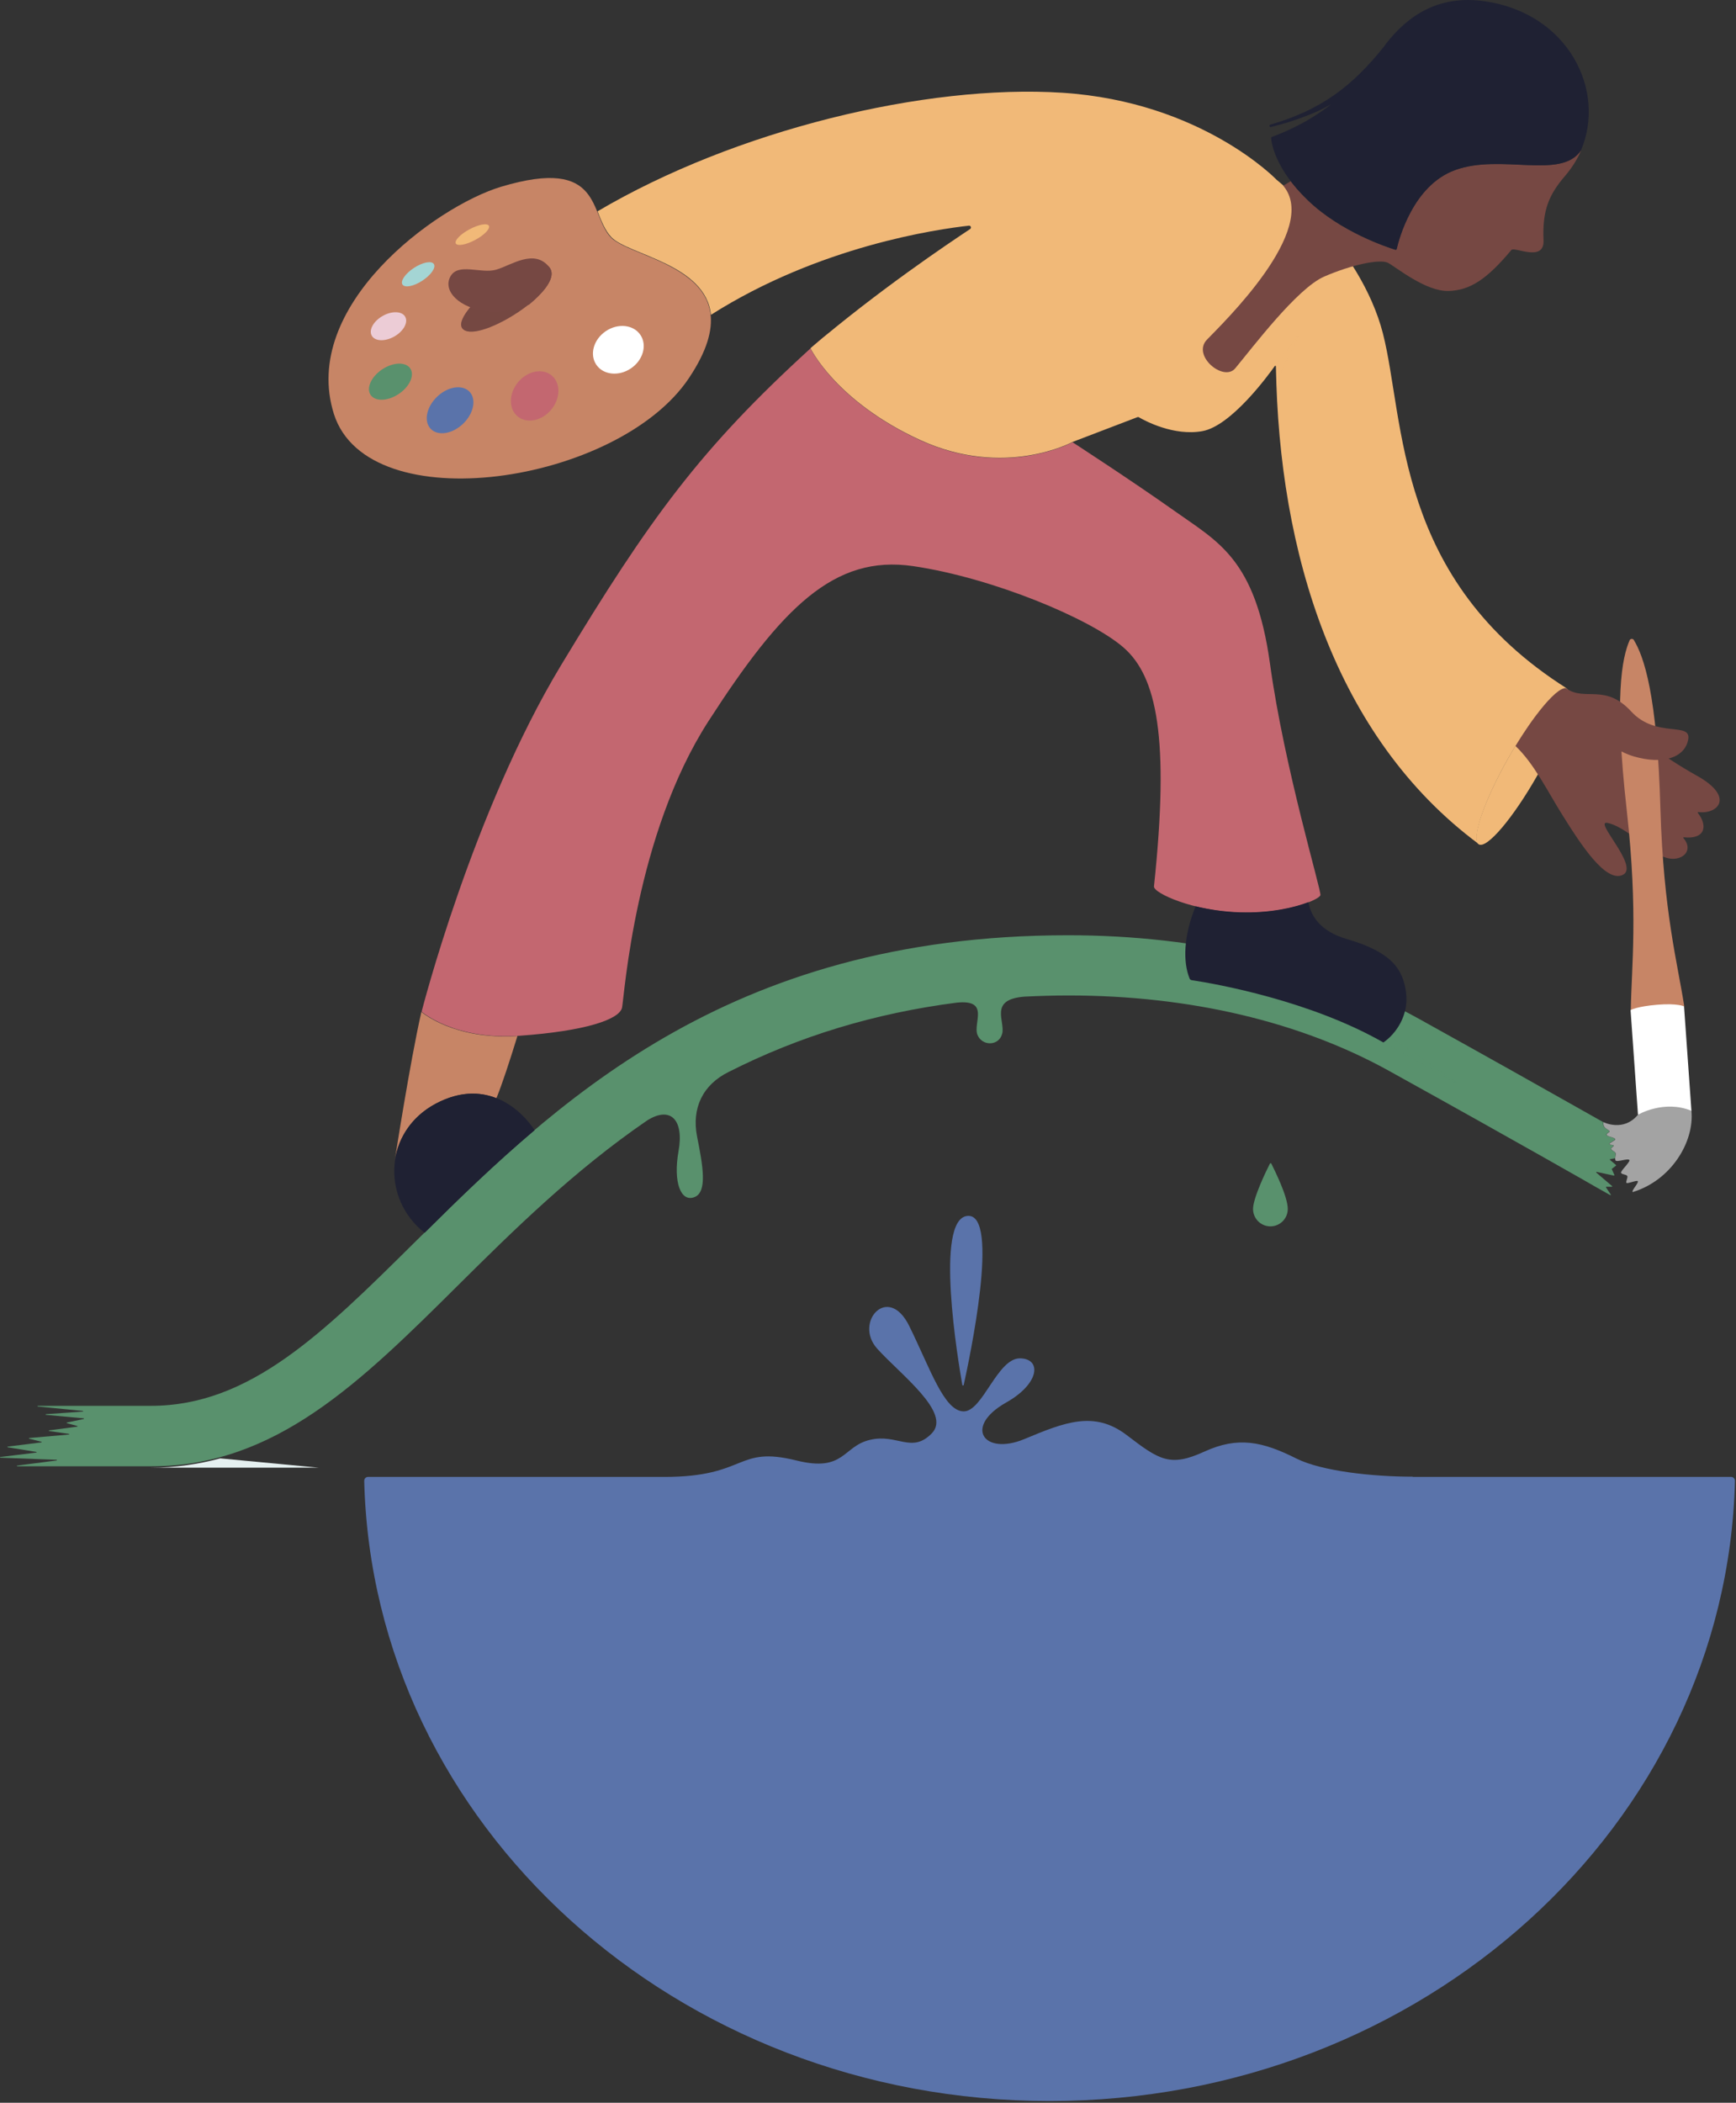 <svg viewBox="0 0 750 908" xmlns="http://www.w3.org/2000/svg" xml:space="preserve" fill-rule="evenodd" clip-rule="evenodd" stroke-linejoin="round" stroke-miterlimit="2">
  <rect x="0" y="0" width="750" height="908" fill="#333333" stroke="none"/>
  <ellipse cx="786.6" cy="444.4" rx="38.6" ry="7.3" fill="#f1b978" transform="rotate(-60.46 624.978 498.122)"/>
  <ellipse cx="786.6" cy="444.4" rx="38.6" ry="7.3" fill="#f1b978" fill-opacity=".25" transform="rotate(-60.46 624.978 498.122)"/>
  <path d="M733.75 350.651c8.4 1.1 15.8-6.5-.5-15.6-16.1-9-27.2-18.3-27.2-18.3l-42.2-8.2c-2.9 3.8-6 8.4-9.2 13.5 8.1 7.6 13.9 19.6 20.3 29.8 8.3 13.3 18.9 29.5 26.2 25.9 7.3-3.6-13.1-23.8-6.6-22.4 6.6 1.4 14.8 9.2 22.5 13.8 7.7 4.6 15.7-1 10.2-7.3-.1-.1 0-.3.2-.3 9.4 1 10.4-5.1 6-10.6.1-.2.2-.4.3-.3Z" fill="#764843" fill-rule="nonzero"/>
  <path d="m704.55 436.151 23.1-1.6c-2.9-18.7-9-40.9-10.3-85.2-1.4-49.8-7.2-65.9-11.5-73-.4-.7-1.5-.6-1.8.1-3.3 7.6-6.8 24.4-1.2 73.9 4.9 44.1 2 66.9 1.7 85.8Z" fill="#c78566" fill-rule="nonzero"/>
  <path d="m730.75 479.751-23.1 1.6-3.2-45.2s2.9-1.6 11.6-2.3c8.7-.7 11.5.7 11.5.7l3.2 45.2Z" fill="#fff" fill-rule="nonzero"/>
  <path d="M704.75 307.251c-11.2-12.2-19.8-4.4-27.8-9.8l-.4-.2c-2.9-.6-9.4 6.1-16.6 16.7 3.7 3.1 8.7 5.2 15.2 3.8 17.2-3.5 18.4 5.3 30.8 8.9 12.4 3.6 21.9.6 23.4-7.3 1.5-7.9-13.8-.4-24.6-12.1Z" fill="#764843" fill-rule="nonzero"/>
  <path d="M188.25 476.551c10.4-5.5 19.2-5.1 26.2-2.3 2.5-6.1 5.7-15.9 9.1-26.9-27.6 1.8-41.5-10.4-41.5-10.4-4.9 21.5-11.5 64.1-11.5 64.1 1.5-9.8 7.4-19 17.7-24.5Z" fill="#c78566" fill-rule="nonzero"/>
  <path d="M556.35 522.051c0 4.2-3.4 7.5-7.5 7.5-4.2 0-7.5-3.4-7.5-7.5 0-4.8 5.9-16.9 7.3-19.6.1-.2.4-.2.6 0 1.3 2.7 7.1 14.1 7.1 19.6Z" fill="#59916d" fill-rule="nonzero"/>
  <path d="M65.25 633.751h72.4l-42.5-4c-9.4 2.5-19.3 4-29.9 4Z" fill="#e5f0f0" fill-rule="nonzero"/>
  <path d="M610.35 637.651c-17.5 0-39.3-2.4-50.2-7.8-14.7-7.4-25.3-9.7-39.9-3-14.7 6.7-19.3 3.7-33.4-7.1-14.1-10.8-26.9-5.6-44.4 1.7-17.5 7.2-26.2-5.4-7.8-15.8 14.6-8.2 15.4-18.9 6.1-19.1-9.9-.2-16.2 23.1-24.5 22.9-8.4-.2-14.3-18.3-23.4-36.8-9.1-18.6-24.1-1.7-13.9 9.7 10.2 11.3 32.3 27.7 23.6 36.6-8.7 8.9-14.9 0-26.7 2.8-11.9 2.8-10.9 14.1-31.8 8.9-26.2-6.5-21 7.1-57 7.1h-128.1c-.9 0-1.6.8-1.6 1.7 3.7 148.5 134.8 267.8 296.1 267.8s292.4-119.3 296.1-267.8c0-.9-.7-1.7-1.6-1.7h-137.6v-.1Z" fill="#5a73aa" fill-rule="nonzero"/>
  <path d="M416.35 598.051c-.1.3-.5.3-.6 0-1.8-10.2-12.1-71.7 2.2-73 14.4-1.4.7 62.6-1.6 73Z" fill="#5a73aa" fill-rule="nonzero"/>
  <path d="M507.45 220.651c-18.8-13.3-44.1-29.7-44.1-29.7s-29.2 15.9-65.7-.8-47.5-39.7-47.5-39.7l9-7.5c-2.8 2.1-5.8 4.6-9 7.5-47.5 43.3-69.4 73.3-107.7 136.7-38.3 63.4-60.3 149.7-60.3 149.7s14.1 12.4 42.3 10.4c28.2-2 43.3-7 44.3-12.2 1-5.2 5.7-74.6 37.3-123.6 31.6-49 54.3-72 88.4-67 34.2 5 76.7 22.7 91 35.2 14.3 12.5 19.9 38.9 13.1 103.1-.3 2.9 17 10.7 37.2 11.3 20.2.6 34.2-5.6 34.7-7.5.5-1.9-15.6-54.9-21.8-100.1-6.3-45.2-22.5-52.5-41.2-65.8Z" fill="#c36770" fill-rule="nonzero"/>
  <path d="M597.45 143.951c-9.7-37.6-45.9-66.3-45.9-66.3s-32.3-33.7-92.6-37.6c-59-3.8-141.3 16.1-200.8 51.2 1.7 4.2 3.2 8.3 6 11.2 7.3 7.6 40.8 11.6 43 33.5 46.9-29.8 98-37 111.4-38.5.9-.1 1.3 1 .5 1.5-9.2 6.1-39.7 26.5-68.9 51.4 0 0 11 23 47.5 39.7 36.5 16.7 65.7.8 65.7.8l28-10.7c.3-.1.6-.1.8.1 2.4 1.4 15 8.2 27.4 5.9 12.4-2.3 28.3-24 31.2-28.1.1-.2.5-.1.5.1 1.2 80.1 25.4 160.2 87.6 206.3-3.2-2.3 2.4-18.8 12.8-37.1 10.5-18.5 21.9-32 25.4-30-74.7-47.1-70-115.8-79.6-153.4Z" fill="#f1b978" fill-rule="nonzero"/>
  <path d="M216.45 80.651c-28.2 8.5-86.9 51.5-72.2 98.1 14.8 46.6 122.9 30.2 153.4-15.5 31.3-46.8-24-50.7-33.7-60.7-9.6-9.9-3.1-35.2-47.5-21.9Z" fill="#c78566" fill-rule="nonzero"/>
  <ellipse cx="296.5" cy="254.2" rx="8.3" ry="5.1" fill="#ecccd6" transform="rotate(-29.585 17.578 441.145)"/>
  <ellipse cx="309.3" cy="231.8" rx="8.1" ry="3.3" fill="#a4d5d4" transform="rotate(-33.159 54.602 391.163)"/>
  <ellipse cx="332.7" cy="214.7" rx="8.1" ry="2.6" fill="#f1b978" transform="rotate(-28.152 42.276 414.515)"/>
  <ellipse cx="323.1" cy="290.5" rx="11.6" ry="8.1" fill="#5a73aa" transform="rotate(-43.747 117.603 394.056)"/>
  <ellipse cx="359.6" cy="284.3" rx="11.5" ry="9.3" fill="#c36770" transform="rotate(-50.002 173.772 365.543)"/>
  <ellipse cx="395.8" cy="264.4" rx="11.5" ry="9.7" fill="#fff" transform="rotate(-34.045 146.345 417.842)"/>
  <ellipse cx="297.3" cy="278.2" rx="10.3" ry="6.4" fill="#59916d" transform="rotate(-33.509 44.676 435.124)"/>
  <path d="M237.45 115.551c6.9 9.3-30.1 32.7-37.3 26.7-7.3-6.1 30.4-36 37.3-26.7Z" fill="#764843" fill-rule="nonzero"/>
  <path d="M695.55 500.851c-.1-.1 0-.3.1-.3l2.1-.4c.1-.8.4-1.5.1-2.3-.2-.6-1.7-1.1-1.9-1.7-.1-.4 1.3-1.2 1.1-1.5-.1-.3-1.7-.3-1.8-.6-.2-.5 2.6-1.7 2.5-2.1-.3-.9-3.5-1.1-3.7-1.9-.2-.7 1.4-1 1.2-1.6-.1-.5-1.2-.8-2.1-1.7-.8-.9-.5-2.2-.5-2.2l-10.3-5.8c-15.2-8.6-38.7-21.8-69.3-38.8-42.5-23.6-94.9-36.1-151.6-36.1-148.4 0-222.5 73.5-282.2 132.5-39.9 39.5-71.4 70.7-114 70.7h-48.9c-.2 0-.2.3 0 .3l19.4 1.9c.2 0 .2.3 0 .3l-15.9 1.1c-.2 0-.2.3 0 .3l16.3 1.5c.2 0 .2.3 0 .3l-7.2 1.5c-.2 0-.2.3 0 .3l4.4 1.2c.2 0 .2.3 0 .3l-12.1 1.6c-.2 0-.2.3 0 .3l8.5 1.2c.2 0 .2.3 0 .3l-17.1 1.5c-.2 0-.2.3 0 .3l5.2 1.3c.2 0 .2.3 0 .3l-14.5 1.8c-.2 0-.2.3 0 .3l12.3 2c.2 0 .2.3 0 .3l-15.5 1.9c-.2 0-.2.3 0 .3l24.3.9c.2 0 .2.3 0 .3l-17 2.2c-.2 0-.2.3 0 .3h58c53.6 0 90.3-36.3 132.7-78.4 23.5-23.3 49.6-49.1 81.4-70.9 10.3-6.5 16-.1 13.6 13.2-2.4 13.5 1 22.1 6.8 19.9 5.8-2.1 3.7-13.7 1.2-26.2-2.4-12.3 2.5-22.4 13.7-27.9 30.4-15.4 62.9-25.3 98.5-29.9 14.4-1.5 7 8.8 8.9 13.8 1.9 5 9.2 5.1 10.7-.3 1.5-5.4-6-14.9 9.7-16.1 6.2-.3 12.6-.5 19-.5 52.2 0 100.2 11.3 138.7 32.7 57.4 31.8 89.3 50.1 89.6 50.3l5.7 3.2c.2.1.4-.1.2-.3l-2-3c-.1-.1 0-.3.2-.3h2.3c.2 0 .3-.2.1-.3l-6.8-5.8c-.1-.1 0-.4.2-.3l7.4 1.6c.1 0 .3-.1.2-.3l-1.1-2.5c0-.1 0-.2.1-.2l1.7-1.3c.1-.1.1-.2 0-.3l-2.6-2.2Z" fill="#59916d" fill-rule="nonzero"/>
  <path d="M707.65 481.351c-6.3 7.6-14.9 3.2-14.9 3.2s-.3 1.3.5 2.2c.8.9 1.9 1.2 2.1 1.7.2.6-1.4.9-1.2 1.6.2.8 3.4 1 3.7 1.9.1.5-2.7 1.6-2.5 2.1.1.3 1.7.3 1.8.6.1.4-1.3 1.1-1.1 1.5.2.6 1.6 1.1 1.9 1.7.4 1-.5 2.1 0 3.2.4 1 5.6-1.1 6-.1.4.8-4 4.8-3.6 5.5.4.8 2.3.6 2.7 1.4.3.6-.7 2.3-.4 2.9.3.6 4.6-1.3 4.9-.7.5.8-2.8 4-2.2 4.7 16.6-5 26.7-21.6 25.4-35.1-11.9-4.9-23.1 1.7-23.1 1.7Z" fill="#a3a3a3" fill-rule="nonzero"/>
  <path d="M628.55 73.451c-18.3 6.7-24.4 30.3-25.2 34-.1.3-.3.4-.6.4-3.4-1.1-23.5-7.6-37.8-21.4-3-2.9-5.4-5.6-7.3-8.2-1.4.9-2.6 1.5-3.3 1.9 16.1 18.9-26.3 59.6-32.9 66.5-6.7 6.9 7.2 18.4 12.2 12.4 7.5-9 26.7-34.5 38.4-39.6 11.7-5.1 24.3-7.8 27.7-5.9 3.4 1.8 16.2 12.4 26.1 12.1 9.2-.3 16.4-4.9 27.1-17.7 1.3-1.6 14.3 5.5 13.9-4.2-.6-13.3 2.6-20 9.4-27.9 2.9-3.4 5.2-7.1 6.9-11-8.6 13-34.6 1.3-54.6 8.6Z" fill="#764843" fill-rule="nonzero"/>
  <path d="M683.05 64.851c10.9-25.6-5.3-59-41.5-64.3-19.8-2.9-33.2 6-42.8 18.4-.2.3-.5.7-.7 1-13.9 17.4-27.3 27.5-49.3 33.9-.6.2-.3 1.1.3 1 5.2-1.3 10.3-2.8 15.3-4.8 3.8-1.4 7.4-3.1 10.8-5.1-8.5 6.7-17.2 11-25.7 14.2-.2.1-.3.3-.3.5.2 2.1 1.7 13.3 15.9 26.8 14.3 13.8 34.4 20.3 37.8 21.4.3.1.6-.1.6-.4.9-3.8 6.9-27.4 25.2-34 19.9-7.3 45.9 4.4 54.4-8.6Z" fill="#1f2133" fill-rule="nonzero"/>
  <path d="m629.05 467.251-28.5-19.6c-1 .9-1.9 1.7-2.9 2.4l31.2 17.6c.2.1.4-.2.2-.4Z" fill="#59916d" fill-opacity=".25" fill-rule="nonzero"/>
  <path d="M607.45 428.551c-1.3-9.9-6.1-17.4-25.4-23-12.2-3.5-15.8-10.6-16.8-16-5.9 2.3-16.4 4.8-29.5 4.4-6.9-.2-13.5-1.2-19.2-2.6-5.3 12.8-5.5 24.2-2.6 31.2.1.4.5.6.9.7 10.8 1.6 51.3 8.9 82.8 26.9 5.4-3.7 11.1-11.7 9.8-21.6ZM183.45 532.351c14.6-14.5 30.1-29.6 47.5-44.3-5.1-8-20.3-23.3-42.6-11.5-22.4 11.8-23.8 40.9-4.9 55.8Z" fill="#1f2133" fill-rule="nonzero"/>
  <path d="M550.75 158.151c.1-.2.5-.1.5.1 0 2.2.1 4.4.2 6.5l9.6-19.7c.1-.2-.2-.3-.3-.2-2.3 3.1-7.7 10.1-10 13.3Z" fill="#f1b978" fill-opacity=".25" fill-rule="nonzero"/>
  <path d="M237.45 115.551c6.9 9.3-30.1 32.7-37.3 26.7-7.3-6.1 30.4-36 37.3-26.7Z" fill="#764843" fill-opacity=".25" fill-rule="nonzero"/>
  <path d="M237.45 115.551c-6.5-8.5-16.5-1-23.1.9-6.6 1.9-16.5-3.2-19.8 3-3.3 6.2 3.7 13.6 16.4 15.1 6.2.7 12.6-1.1 17.6-3 7-5.8 11.8-12.1 8.9-16Z" fill="#764843" fill-rule="nonzero"/>
</svg>
